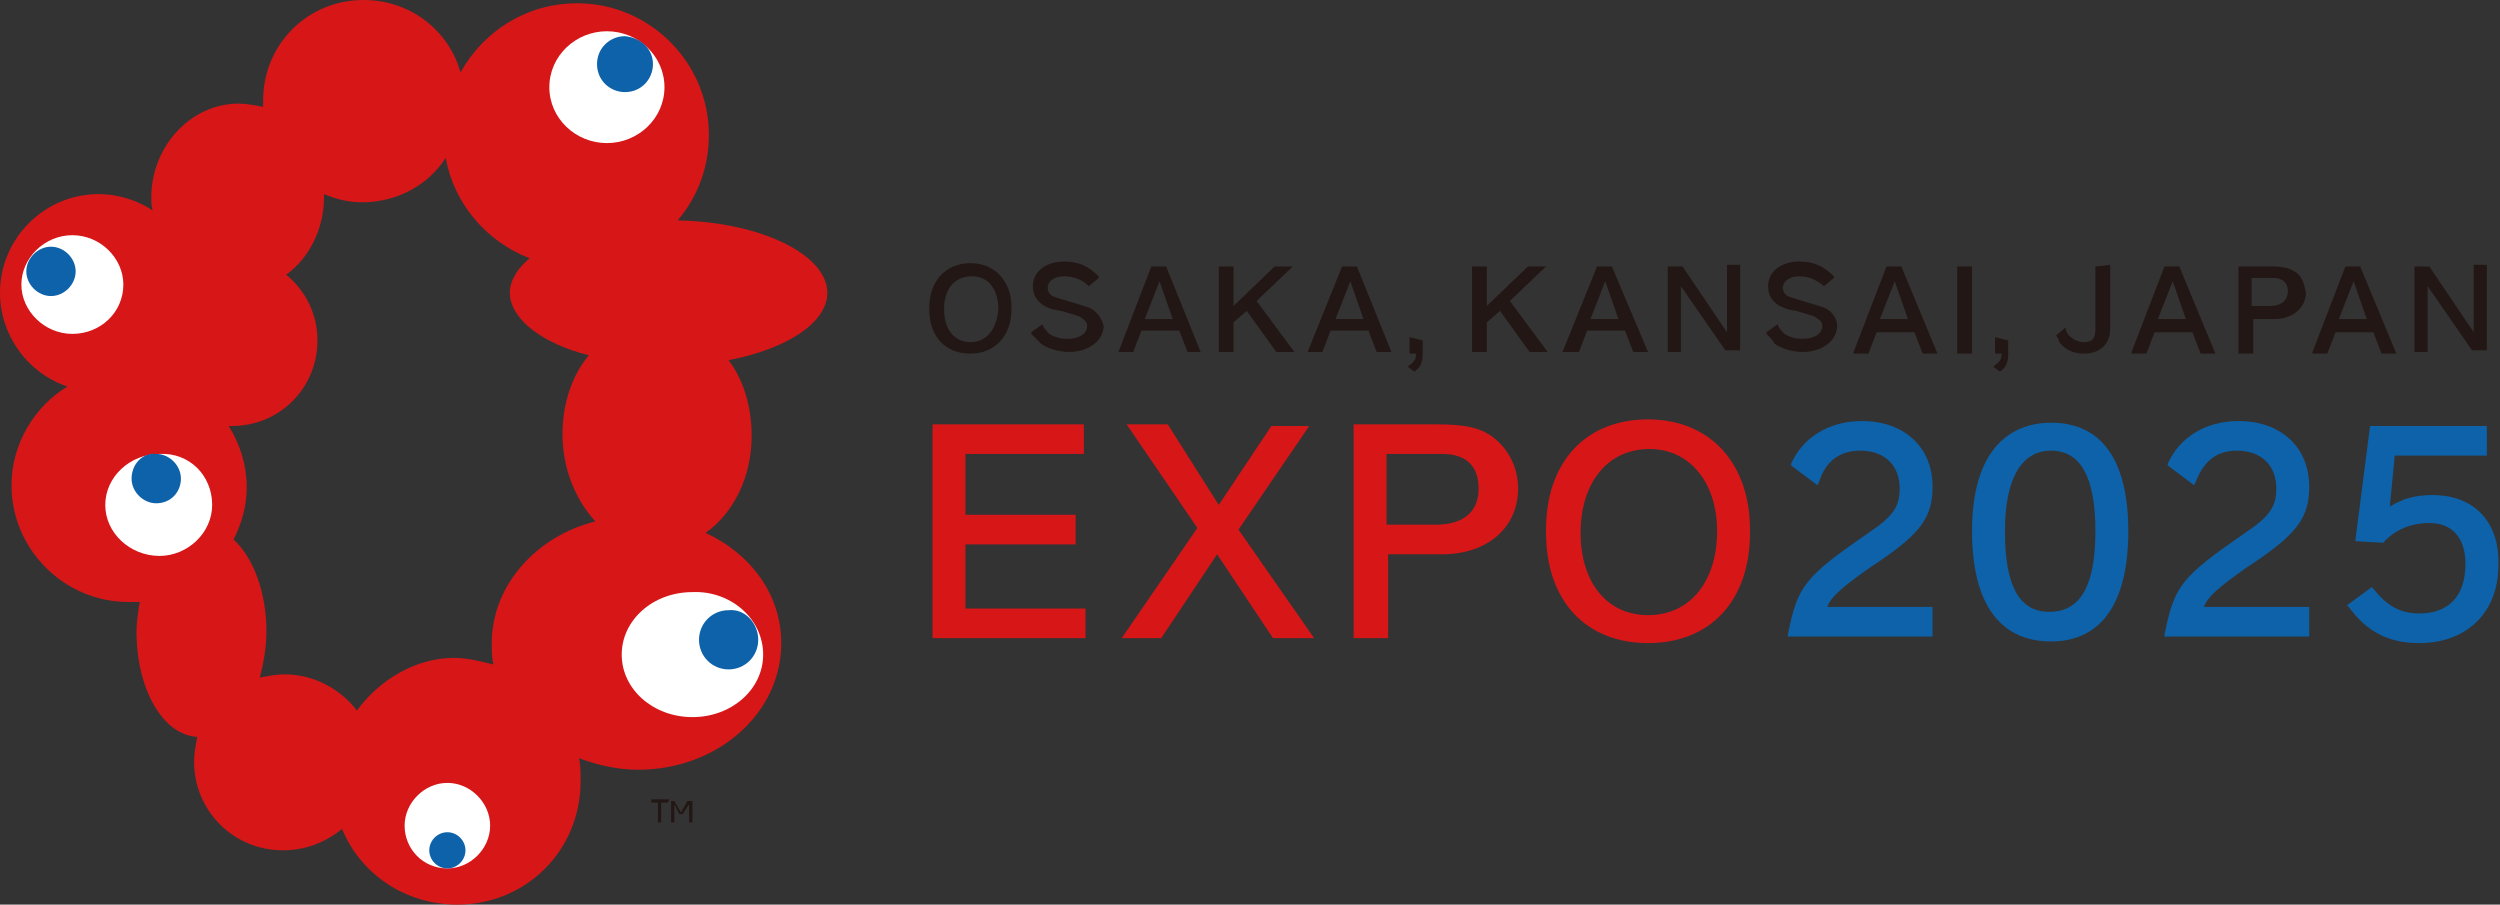 <?xml version="1.0" encoding="utf-8"?>
<!-- Generator: Adobe Illustrator 27.0.0, SVG Export Plug-In . SVG Version: 6.00 Build 0)  -->
<svg version="1.1" id="レイヤー_1" xmlns="http://www.w3.org/2000/svg" xmlns:xlink="http://www.w3.org/1999/xlink" x="0px"
	 y="0px" viewBox="0 0 152 55" style="enable-background:new 0 0 152 55;" xml:space="preserve">
<rect x="0" y="0" width="152" height="55" fill="#333333" stroke="none"/>
<style type="text/css">
	.st0{fill:#D71618;}
	.st1{fill:#FFFFFF;}
	.st2{fill:#0D62AA;}
	.st3{fill:#221714;}
</style>
<path class="st0" d="M50.3,17.8c0-2.3-4-4.3-9.1-4.4c1.2-1.4,1.9-3.2,1.9-5.2c0-4.4-3.6-8-8-8c-3.1,0-5.7,1.7-7.1,4.2
	C27.3,1.9,25,0,22.1,0C18.7,0,16,2.7,16,6.1c0,0.1,0,0.3,0,0.4c-0.5-0.1-1-0.2-1.5-0.2c-2.9,0-5.3,2.6-5.3,5.7c0,0.3,0,0.6,0.1,0.8
	c-0.9-0.6-2.1-1-3.3-1c-3.3,0-6,2.7-6,6c0,2.6,1.7,4.9,4.1,5.7c-2,1.2-3.4,3.5-3.4,6c0,3.9,3.2,7.1,7.1,7.1c0.2,0,0.5,0,0.7,0
	c-0.1,0.6-0.2,1.2-0.2,1.8c0,3.5,1.6,6.3,3.7,6.4c-0.1,0.5-0.2,1-0.2,1.5c0,3,2.4,5.4,5.4,5.4c1.4,0,2.6-0.5,3.6-1.3
	c1.1,2.7,3.8,4.6,7,4.6c4.2,0,7.5-3.3,7.5-7.5c0-0.5,0-1-0.1-1.4c1.1,0.4,2.3,0.7,3.6,0.7c4.8,0,8.7-3.4,8.7-7.7
	c0-2.9-1.8-5.4-4.6-6.7c1.7-1.2,2.8-3.4,2.8-5.9c0-1.8-0.5-3.4-1.4-4.6C47.9,21.2,50.3,19.6,50.3,17.8L50.3,17.8z M21.7,43.2
	c-1-1.3-2.6-2.2-4.4-2.2c-0.5,0-1,0.1-1.5,0.2c0.2-0.8,0.4-1.8,0.4-2.8c0-2.4-0.8-4.5-2-5.6c0.5-1,0.8-2,0.8-3.2
	c0-1.3-0.4-2.6-1.1-3.7c0.1,0,0.1,0,0.2,0c2.9,0,5.2-2.3,5.2-5.2c0-1.6-0.7-3-1.9-4c1.4-1,2.3-2.8,2.3-4.7c0-0.1,0-0.2,0-0.2
	c0.7,0.3,1.5,0.5,2.3,0.5c2.1,0,4-1,5.1-2.7c0.5,2.8,2.5,5.1,5.1,6.1c-0.7,0.6-1.2,1.3-1.2,2.1c0,1.6,2,3.1,4.8,3.8
	c-1,1.2-1.6,2.9-1.6,4.8c0,2.1,0.8,4,2,5.3c-3.6,0.9-6.3,3.9-6.3,7.4c0,0.5,0,0.9,0.1,1.3c-0.8-0.2-1.6-0.4-2.4-0.4
	C25.3,40,23.1,41.3,21.7,43.2L21.7,43.2z"/>
<path class="st1" d="M46.4,39.8c0,2.1-1.9,3.8-4.3,3.8c-2.4,0-4.3-1.7-4.3-3.8c0-2.1,1.9-3.8,4.3-3.8C44.4,35.9,46.4,37.6,46.4,39.8
	z"/>
<path class="st2" d="M46.1,38.9c0,1-0.8,1.8-1.8,1.8c-1,0-1.8-0.8-1.8-1.8c0-1,0.8-1.8,1.8-1.8C45.3,37,46.1,37.9,46.1,38.9z"/>
<path class="st1" d="M40.4,5.3c0,1.9-1.6,3.4-3.5,3.4c-1.9,0-3.5-1.5-3.5-3.4c0-1.9,1.6-3.4,3.5-3.4C38.8,1.9,40.4,3.4,40.4,5.3z"/>
<path class="st2" d="M39.7,3.9c0,0.9-0.7,1.7-1.7,1.7c-0.9,0-1.7-0.7-1.7-1.7s0.8-1.7,1.7-1.7C39,2.3,39.7,3,39.7,3.9z"/>
<path class="st1" d="M7.5,17.3c0,1.7-1.4,3-3.1,3c-1.7,0-3.1-1.4-3.1-3s1.4-3,3.1-3S7.5,15.7,7.5,17.3z"/>
<path class="st2" d="M4.6,16.5c0,0.8-0.7,1.5-1.5,1.5c-0.8,0-1.5-0.7-1.5-1.5c0-0.8,0.7-1.5,1.5-1.5S4.6,15.7,4.6,16.5z"/>
<path class="st1" d="M12.9,30.7c0,1.7-1.5,3.1-3.2,3.1c-1.8,0-3.3-1.4-3.3-3.1c0-1.7,1.5-3.1,3.3-3.1C11.5,27.5,12.9,28.9,12.9,30.7
	z"/>
<path class="st2" d="M8,29.1c0,0.8,0.7,1.5,1.5,1.5c0.9,0,1.5-0.7,1.5-1.5c0-0.8-0.7-1.5-1.5-1.5C8.7,27.5,8,28.2,8,29.1z"/>
<path class="st1" d="M29.8,50.2c0,1.4-1.2,2.6-2.6,2.6c-1.5,0-2.6-1.2-2.6-2.6c0-1.4,1.2-2.6,2.6-2.6S29.8,48.8,29.8,50.2z"/>
<path class="st2" d="M26.1,51.7c0-0.6,0.5-1.1,1.1-1.1s1.1,0.5,1.1,1.1s-0.5,1.1-1.1,1.1S26.1,52.3,26.1,51.7z"/>
<path class="st3" d="M40.6,48.8h-0.4V50h-0.2v-1.2h-0.4v-0.2h1.1L40.6,48.8L40.6,48.8z"/>
<path class="st3" d="M42.1,48.7V50h-0.2v-1.1l-0.4,0.6h-0.2L41,48.9V50h-0.2v-1.3H41l0.4,0.7l0.4-0.7H42.1L42.1,48.7z"/>
<path class="st3" d="M59,16c-1.5,0-2.5,1.1-2.5,2.7v0.1c0,1.7,1,2.7,2.5,2.7s2.5-1.1,2.5-2.7v-0.1C61.5,17.1,60.5,16,59,16z
	 M59,20.8c-1,0-1.6-0.8-1.6-2c0-1.2,0.6-2,1.7-2c1,0,1.6,0.8,1.6,2C60.6,20,60,20.8,59,20.8L59,20.8z"/>
<path class="st3" d="M66.2,18.7c-0.3-0.1-0.6-0.2-1.3-0.4c-0.6-0.2-0.7-0.2-0.9-0.3c-0.2-0.1-0.3-0.3-0.3-0.5c0-0.4,0.4-0.7,1-0.7
	c0.6,0,1.1,0.2,1.5,0.6l0,0l0.6-0.5l0-0.1c-0.6-0.6-1.2-0.9-2.1-0.9c-1.1,0-1.9,0.6-1.9,1.5c0,0.5,0.2,0.9,0.7,1.2
	c0.2,0.1,0.3,0.2,1,0.3c1,0.3,1.1,0.3,1.2,0.4c0.2,0.1,0.4,0.3,0.4,0.5c0,0.5-0.5,0.8-1.2,0.8c-0.4,0-0.8-0.1-1.1-0.3
	c-0.1-0.1-0.3-0.3-0.4-0.5l0-0.1l-0.7,0.5l0,0.1c0.2,0.2,0.4,0.4,0.6,0.6c0.4,0.3,1.1,0.5,1.7,0.5c1.2,0,2.1-0.7,2.1-1.6
	C67,19.4,66.7,18.9,66.2,18.7L66.2,18.7z"/>
<path class="st3" d="M70.9,16.2H70L68,21.4h0.9l0.5-1.3h2.3l0.5,1.3H73L70.9,16.2z M71.3,19.4h-1.7l0.9-2.3L71.3,19.4z"/>
<path class="st3" d="M76.4,18.3l2.2-2.1h-1.1l-2.5,2.4v-2.4h-0.9v5.2h0.9v-1.8l0.8-0.7l1.8,2.5l0,0h1.1L76.4,18.3z"/>
<path class="st3" d="M82.5,16.2h-0.9l-2.1,5.2h0.9l0.5-1.3h2.3l0.5,1.3h0.9L82.5,16.2z M82.9,19.4h-1.7l0.9-2.3L82.9,19.4z"/>
<path class="st3" d="M85.7,20.5v1h0.4c0,0.3-0.1,0.5-0.4,0.7l-0.1,0.1l0.4,0.3l0,0c0.4-0.3,0.5-0.6,0.5-1.1v-0.8L85.7,20.5
	L85.7,20.5z"/>
<path class="st3" d="M91.8,18.3l2.2-2.1h-1.1l-2.5,2.4v-2.4h-0.9v5.2h0.9v-1.8l0.8-0.7l1.8,2.5l0,0h1.1L91.8,18.3z"/>
<path class="st3" d="M98,16.2h-0.9l-2.1,5.2H96l0.5-1.3h2.3l0.5,1.3h0.9L98,16.2L98,16.2z M98.4,19.4h-1.7l0.9-2.3L98.4,19.4z"/>
<path class="st3" d="M105,16.2v4l-2.7-4l0,0h-0.9v5.2h0.8v-4l2.7,3.9l0,0h0.9v-5.2H105z"/>
<path class="st3" d="M110.9,18.7c-0.3-0.1-0.6-0.2-1.3-0.4c-0.6-0.2-0.7-0.2-0.9-0.3c-0.2-0.1-0.3-0.3-0.3-0.5c0-0.4,0.4-0.7,1-0.7
	c0.6,0,1,0.2,1.5,0.6l0,0l0.6-0.5l0-0.1c-0.6-0.6-1.2-0.9-2.1-0.9c-1.1,0-1.9,0.6-1.9,1.5c0,0.5,0.2,0.9,0.7,1.2
	c0.3,0.1,0.3,0.2,1,0.3c1,0.3,1.1,0.3,1.2,0.4c0.2,0.1,0.4,0.3,0.4,0.5c0,0.5-0.5,0.8-1.2,0.8c-0.4,0-0.8-0.1-1.1-0.3
	c-0.1-0.1-0.3-0.3-0.4-0.5l0-0.1l-0.7,0.5l0,0.1c0.2,0.2,0.4,0.4,0.5,0.6c0.4,0.3,1.1,0.5,1.7,0.5c1.2,0,2.1-0.7,2.1-1.6
	C111.7,19.4,111.4,18.9,110.9,18.7L110.9,18.7z"/>
<path class="st3" d="M115.6,16.2L115.6,16.2l-0.9,0l-2,5.2l0,0.1h0.9l0.5-1.3h2.3l0.5,1.3h0.9L115.6,16.2L115.6,16.2z M116,19.4
	h-1.7l0.9-2.3L116,19.4L116,19.4z"/>
<path class="st3" d="M119.8,16.2H119v5.3h0.9V16.2z"/>
<path class="st3" d="M121.3,20.5v1h0.4c0,0.3-0.1,0.5-0.4,0.7l-0.1,0.1l0.4,0.3l0,0c0.4-0.3,0.5-0.6,0.5-1.1v-0.8L121.3,20.5
	L121.3,20.5z"/>
<path class="st3" d="M127.4,16.2V20c0,0.6-0.2,0.8-0.7,0.8c-0.4,0-0.7-0.2-0.9-0.4c-0.1-0.1-0.2-0.3-0.2-0.4l0-0.1l-0.6,0.5l0,0
	c0.1,0.1,0.2,0.3,0.2,0.4c0.4,0.5,0.9,0.7,1.5,0.7c1,0,1.6-0.6,1.6-1.5v-3.9L127.4,16.2L127.4,16.2z"/>
<path class="st3" d="M132.5,16.2L132.5,16.2l-0.9,0l-2,5.2l0,0.1h0.9l0.5-1.3h2.3l0.5,1.3h0.9L132.5,16.2L132.5,16.2z M132.9,19.4
	h-1.7l0.9-2.3L132.9,19.4z"/>
<path class="st3" d="M139.5,16.5c-0.3-0.2-0.7-0.3-1.4-0.3h-2v5.3h0.9v-2.1h1.3c1.1,0,1.9-0.7,1.9-1.6
	C140.1,17.2,139.9,16.7,139.5,16.5L139.5,16.5z M139.1,17.7c0,0.7-0.6,0.9-1,0.9h-1.2v-1.7h1.3C138.8,16.9,139.1,17.2,139.1,17.7z"
	/>
<path class="st3" d="M143.5,16.2L143.5,16.2l-0.9,0l-2,5.2l0,0.1h0.9l0.5-1.3h2.3l0.5,1.3h0.9L143.5,16.2L143.5,16.2z M143.9,19.4
	h-1.7l0.9-2.3L143.9,19.4z"/>
<path class="st3" d="M150.4,16.2v4l-2.7-4l0,0h-0.9v5.2h0.8v-4l2.7,3.9l0,0h0.9v-5.2H150.4z"/>
<path class="st0" d="M58.7,37.1v-4h6.7v-1.8h-6.7v-3.7h7.2v-1.8h-9.2v13h9.3v-1.8H58.7z"/>
<path class="st0" d="M75.3,32.2l4.3-6.3h-2.3l-3.2,4.8L71,25.8h-2.5l4.3,6.3l-4.6,6.7h2.4l3.4-5.1l3.4,5.1h2.5L75.3,32.2z"/>
<path class="st0" d="M90.8,26.6c-0.8-0.6-1.7-0.8-3.5-0.8h-5v13h2.1v-5.1h3.3c2.7,0,4.6-1.6,4.6-4C92.3,28.4,91.7,27.3,90.8,26.6
	L90.8,26.6z M89.9,29.7c0,1.4-0.9,2.2-2.6,2.2h-3v-4.3h3.4C89.1,27.6,89.9,28.3,89.9,29.7L89.9,29.7z"/>
<path class="st0" d="M100.2,25.5c-3.8,0-6.2,2.6-6.2,6.7v0.2c0,4.1,2.4,6.7,6.2,6.7c3.8,0,6.2-2.6,6.2-6.7v-0.2
	C106.4,28.2,104,25.5,100.2,25.5z M100.2,37.4c-2.5,0-4.1-2-4.1-5c0-3,1.6-5.1,4.2-5.1c2.4,0,4.1,2,4.1,5S102.8,37.4,100.2,37.4
	L100.2,37.4z"/>
<path class="st2" d="M113.7,34.5l0.6-0.4c2.5-1.7,3.2-2.7,3.2-4.5c0-2.4-1.7-4-4.3-4c-2,0-3.6,1-4.3,2.6l0,0.1l1.6,1.2l0.1-0.2
	c0.4-1.3,1.3-1.9,2.5-1.9c1.5,0,2.4,0.9,2.4,2.3c0,1.1-0.4,1.7-1.9,2.7c-3.9,2.7-4.3,3.2-4.9,6.2l0,0.1h8.8v-1.8h-6.4
	C111.3,36.3,112,35.7,113.7,34.5L113.7,34.5z"/>
<path class="st2" d="M124.7,25.7c-1.8,0-4.8,0.9-4.8,6.6c0,4.4,1.7,6.7,4.8,6.7s4.7-2.4,4.7-6.7S127.8,25.7,124.7,25.7L124.7,25.7z
	 M124.7,27.4c1.8,0,2.7,1.6,2.7,4.9s-0.9,4.9-2.8,4.9s-2.7-1.7-2.7-4.9S122.9,27.4,124.7,27.4L124.7,27.4z"/>
<path class="st2" d="M136.6,34.5l0.6-0.4c2.5-1.7,3.2-2.7,3.2-4.5c0-2.4-1.7-4-4.3-4c-2,0-3.6,1-4.3,2.6l0,0.1l1.6,1.2l0.1-0.2
	c0.5-1.3,1.3-1.9,2.5-1.9c1.5,0,2.4,0.9,2.4,2.3c0,1.1-0.4,1.7-1.9,2.7c-3.9,2.7-4.3,3.2-4.9,6.2l0,0.1h8.8v-1.8h-6.4
	C134.2,36.3,134.9,35.7,136.6,34.5z"/>
<path class="st2" d="M147.9,30.1c-1,0-1.8,0.2-2.6,0.7l0.3-3.1h5.6v-1.8h-7.1l-0.9,7l1.7,0.1l0,0c0.7-0.8,1.7-1.2,2.8-1.2
	c1.4,0,2.2,0.9,2.2,2.5c0,1.9-1,3-2.8,3c-1.2,0-2-0.5-2.8-1.5l-0.1-0.1l-1.5,1.1l0.1,0.1c1.1,1.5,2.4,2.2,4.3,2.2
	c2.9,0,4.8-1.9,4.8-4.7C152,31.7,150.4,30.1,147.9,30.1L147.9,30.1z"/>
</svg>
